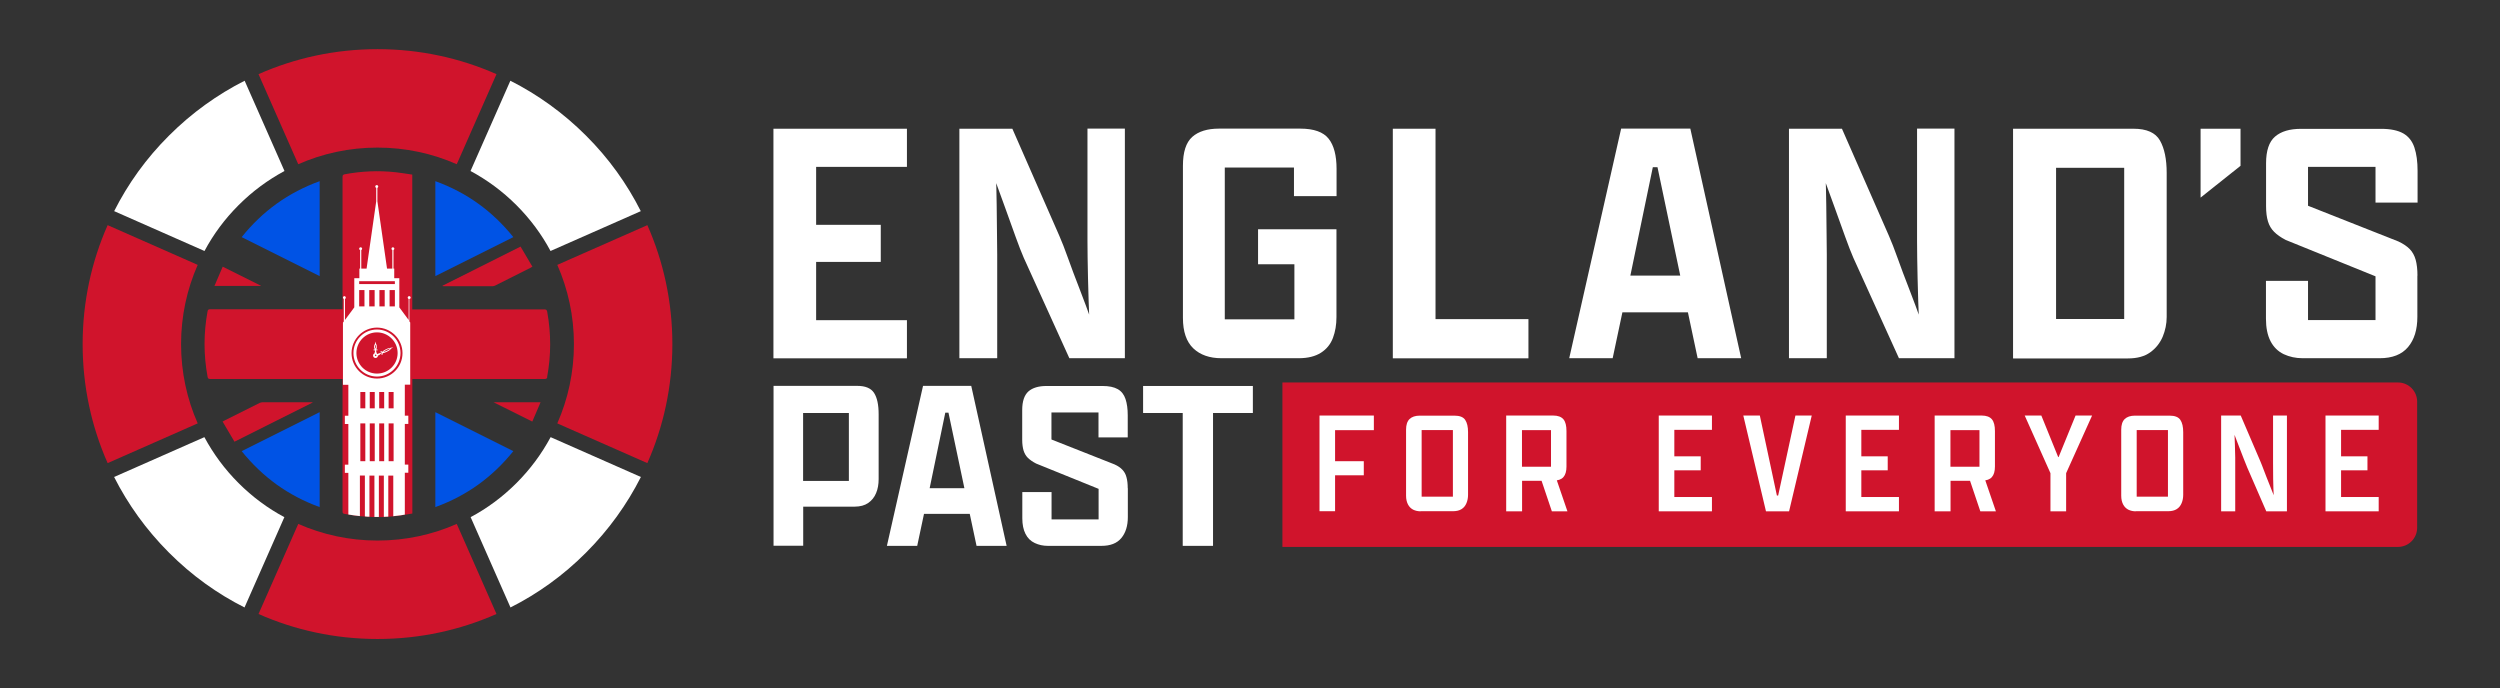 <?xml version="1.0" encoding="UTF-8"?>
<svg xmlns="http://www.w3.org/2000/svg" id="Layer_1" data-name="Layer 1" viewBox="0 0 235.96 64.96">
  <rect x="0" y="0" width="235.96" height="64.96" fill="#333333" stroke="none"/>
  <defs>
    <style>
      .cls-1, .cls-2 {
        fill: #d0142c;
      }

      .cls-3, .cls-4 {
        fill: #fff;
      }

      .cls-4, .cls-2 {
        fill-rule: evenodd;
      }

      .cls-5 {
        fill: none;
      }

      .cls-6 {
        fill: #0053e5;
      }
    </style>
  </defs>
  <g>
    <path class="cls-3" d="M73,33.81V12.15h12.6v3.6h-8.57v5.47h6.1v3.5h-6.1v5.5h8.57v3.6h-12.6Z"></path>
    <path class="cls-3" d="M106.2,33.81h-5.27l-4.3-9.47c-.22-.51-.48-1.17-.77-1.98-.29-.81-.62-1.74-1-2.78s-.78-2.14-1.2-3.3l.33-.1c.04,1.11.07,2.16.08,3.15.01.99.02,1.89.03,2.7.01.81.02,1.47.02,1.98v9.8h-3.57V12.15h5l4.43,10.1c.25.56.52,1.27.83,2.13.31.87.67,1.83,1.08,2.88.41,1.06.83,2.18,1.25,3.38l-.3.13c-.07-1.64-.12-3.16-.15-4.53-.03-1.38-.05-2.54-.05-3.5v-10.6h3.53v21.67Z"></path>
    <path class="cls-3" d="M126.13,18.51h-4v-2.7h-6.53v14.33h6.57v-5.2h-3.43v-3.3h7.4v8.3c0,.71-.11,1.36-.33,1.95-.22.59-.6,1.06-1.13,1.4-.53.34-1.23.52-2.1.52h-7.3c-1.11,0-2-.31-2.65-.93s-.98-1.58-.98-2.87v-14.37c0-1.29.29-2.19.88-2.72.59-.52,1.43-.78,2.52-.78h7.67c1.29,0,2.18.32,2.68.95s.75,1.58.75,2.85v2.57Z"></path>
    <path class="cls-3" d="M131.46,33.81V12.15h4.03v17.97h8.77v3.7h-12.8Z"></path>
    <path class="cls-3" d="M160.23,33.81l-1.13-5.33,1.2,1h-8.13l1.17-1-1.13,5.33h-4.1l4.9-21.67h6.53l4.8,21.67h-4.1ZM156,15.78l-2.3,11.1-.83-.87h6.7l-.8.87-2.33-11.1h-.43Z"></path>
    <path class="cls-3" d="M184.5,33.81h-5.27l-4.3-9.47c-.22-.51-.48-1.17-.77-1.98-.29-.81-.62-1.74-1-2.78s-.78-2.14-1.2-3.3l.33-.1c.04,1.11.07,2.16.08,3.15.01.99.02,1.89.03,2.7.01.81.02,1.47.02,1.98v9.8h-3.57V12.15h5l4.43,10.1c.25.56.52,1.27.83,2.13.31.87.67,1.83,1.08,2.88.41,1.06.83,2.18,1.25,3.38l-.3.13c-.07-1.64-.12-3.16-.15-4.53-.03-1.38-.05-2.54-.05-3.5v-10.6h3.53v21.67Z"></path>
    <path class="cls-3" d="M190,33.81V12.15h11.37c1.24,0,2.08.37,2.5,1.12.42.74.63,1.76.63,3.05v13.6c0,.64-.13,1.27-.38,1.87-.26.6-.65,1.09-1.18,1.47-.53.38-1.23.57-2.1.57h-10.83ZM194.06,30.11h6.43v-14.27h-6.43v14.27Z"></path>
    <path class="cls-3" d="M207.7,18.65v-6.5h3.77v3.5l-3.77,3Z"></path>
    <path class="cls-3" d="M228.16,26.01v3.9c0,1.2-.29,2.15-.88,2.85-.59.7-1.48,1.05-2.68,1.05h-7.27c-.65,0-1.24-.13-1.78-.38-.54-.26-.96-.67-1.25-1.23-.29-.57-.43-1.27-.43-2.12v-3.57h3.97v3.7h6.37v-4.13l-8.47-3.43c-.47-.24-.83-.5-1.1-.77s-.46-.59-.58-.98c-.12-.39-.18-.87-.18-1.45v-4.03c0-1.2.28-2.04.85-2.53.57-.49,1.38-.73,2.45-.73h7.57c.89,0,1.58.15,2.08.43.5.29.85.73,1.05,1.33s.3,1.33.3,2.2v3h-3.97v-3.37h-6.37v3.67l8.53,3.37c.47.22.83.47,1.08.73s.44.6.55,1c.11.4.17.9.17,1.5Z"></path>
  </g>
  <g>
    <path class="cls-3" d="M73.01,51.52v-15.1h7.9c.77,0,1.3.22,1.59.67.29.45.43,1.12.43,2.02v6.11c0,.5-.08.94-.24,1.32-.16.39-.41.7-.74.93s-.76.35-1.29.35h-4.85v3.69h-2.79ZM75.8,45.39h4.32v-6.41h-4.32v6.41Z"></path>
    <path class="cls-3" d="M92.17,51.52l-.79-3.72.84.7h-5.67l.81-.7-.79,3.72h-2.86l3.41-15.1h4.55l3.34,15.1h-2.86ZM89.22,38.95l-1.6,7.73-.58-.6h4.67l-.56.6-1.63-7.73h-.3Z"></path>
    <path class="cls-3" d="M106.45,46.08v2.72c0,.84-.21,1.5-.62,1.99s-1.03.73-1.87.73h-5.06c-.45,0-.86-.09-1.24-.27-.38-.18-.67-.46-.87-.86-.2-.39-.3-.89-.3-1.47v-2.48h2.76v2.58h4.44v-2.88l-5.9-2.39c-.33-.17-.58-.35-.77-.53-.19-.19-.32-.41-.41-.69-.08-.27-.13-.61-.13-1.01v-2.81c0-.84.2-1.42.59-1.77.39-.34.96-.51,1.71-.51h5.27c.62,0,1.1.1,1.45.3.35.2.59.51.73.93.14.42.21.93.21,1.53v2.09h-2.76v-2.35h-4.44v2.55l5.95,2.35c.33.15.58.32.75.51.18.19.31.42.38.7.08.28.12.63.12,1.04Z"></path>
    <path class="cls-3" d="M111.63,51.52v-12.54h-3.74v-2.55h10.36v2.55h-3.76v12.54h-2.86Z"></path>
  </g>
  <path class="cls-1" d="M121.04,36.1h105.29c1,0,1.81.81,1.81,1.81v11.9c0,1-.81,1.81-1.81,1.81h-105.29v-15.52h0Z"></path>
  <g>
    <path class="cls-3" d="M124.54,48.26v-9.04h5.13v1.38h-3.66v2.93h2.71v1.33h-2.71v3.39h-1.47Z"></path>
    <path class="cls-3" d="M134.09,48.26c-.26,0-.49-.05-.7-.15-.2-.1-.37-.26-.49-.48-.12-.22-.19-.5-.19-.84v-6.24c0-.45.11-.79.33-1,.22-.21.54-.32.96-.32h3.27c.5,0,.84.13,1.02.4.18.27.27.65.27,1.15v5.92c0,.29-.05.55-.15.79-.1.24-.25.43-.46.56-.2.13-.47.2-.81.2h-3.06ZM134.18,46.88h2.95v-6.29h-2.95v6.29Z"></path>
    <path class="cls-3" d="M143.65,48.26h-1.49v-9.04h4.44c.44,0,.76.12.96.35.2.24.29.61.29,1.12v3.35c0,.44-.1.78-.29.99-.19.22-.5.33-.92.33h-.26l.32-.72,1.24,3.62h-1.47l-.97-2.88h-1.84v2.88ZM143.65,44.05h2.74v-3.45h-2.74v3.45Z"></path>
    <path class="cls-3" d="M156.56,48.26v-9.04h5.02v1.35h-3.55v2.5h2.49v1.32h-2.49v2.52h3.55v1.35h-5.02Z"></path>
    <path class="cls-3" d="M166.1,39.22l1.61,7.55h.12l1.63-7.55h1.54l-2.14,9.04h-2.18l-2.14-9.04h1.56Z"></path>
    <path class="cls-3" d="M174.21,48.26v-9.04h5.02v1.35h-3.55v2.5h2.49v1.32h-2.49v2.52h3.55v1.35h-5.02Z"></path>
    <path class="cls-3" d="M184.09,48.26h-1.49v-9.04h4.44c.44,0,.76.12.96.35.2.24.29.61.29,1.12v3.35c0,.44-.1.78-.29.99-.19.22-.5.33-.92.33h-.26l.32-.72,1.24,3.62h-1.47l-.97-2.88h-1.84v2.88ZM184.09,44.05h2.74v-3.45h-2.74v3.45Z"></path>
    <path class="cls-3" d="M195,48.26h-1.47v-3.6l-2.43-5.44h1.57l1.59,3.92h.04l1.6-3.92h1.56l-2.45,5.44v3.6Z"></path>
    <path class="cls-3" d="M201.59,48.26c-.26,0-.49-.05-.7-.15-.2-.1-.37-.26-.49-.48-.12-.22-.19-.5-.19-.84v-6.24c0-.45.11-.79.33-1,.22-.21.54-.32.96-.32h3.27c.5,0,.84.13,1.02.4.18.27.27.65.27,1.15v5.92c0,.29-.05.55-.15.79-.1.24-.25.43-.46.56-.2.13-.47.2-.81.2h-3.06ZM201.67,46.88h2.95v-6.29h-2.95v6.29Z"></path>
    <path class="cls-3" d="M215.85,48.26h-1.95l-1.79-4.12c-.08-.2-.19-.48-.33-.82-.13-.34-.29-.74-.46-1.19-.17-.45-.35-.93-.55-1.44l.12-.03c.02.46.04.91.05,1.35s.02.83.03,1.18c0,.35,0,.64,0,.88v4.19h-1.33v-9.04h1.85l1.86,4.34c.08.2.2.48.33.84s.3.77.48,1.23.37.95.58,1.46l-.12.06c-.04-.7-.06-1.34-.07-1.95,0-.6-.01-1.12-.01-1.54v-4.44h1.31v9.04Z"></path>
    <path class="cls-3" d="M219.49,48.26v-9.04h5.02v1.35h-3.55v2.5h2.49v1.32h-2.49v2.52h3.55v1.35h-5.02Z"></path>
  </g>
  <g>
    <g>
      <path class="cls-2" d="M18.66,39.96l-1.38.61-7.12,3.14c-1.52-3.44-2.36-7.23-2.36-11.23s.84-7.8,2.36-11.23l7.12,3.14,1.38.61c-1.01,2.29-1.57,4.82-1.57,7.48s.56,5.19,1.57,7.48h0ZM61.1,43.71c1.52-3.44,2.36-7.23,2.36-11.23s-.84-7.8-2.36-11.23l-7.12,3.14-1.38.61c1.01,2.29,1.57,4.82,1.57,7.48s-.56,5.19-1.57,7.48l1.38.61,7.12,3.14h0ZM35.63,4.64c-4,0-7.8.84-11.23,2.36l3.14,7.12.61,1.38c2.29-1.01,4.82-1.57,7.48-1.57s5.19.56,7.48,1.57l.61-1.38,3.14-7.12c-3.44-1.52-7.23-2.36-11.23-2.36h0ZM43.11,49.45l.61,1.38,3.14,7.12c-3.44,1.52-7.23,2.36-11.23,2.36s-7.8-.84-11.23-2.36l3.14-7.12.61-1.38c2.29,1.01,4.82,1.57,7.48,1.57s5.19-.56,7.48-1.57h0Z"></path>
      <path class="cls-4" d="M10.77,19.94c1.3-2.58,3.02-4.99,5.18-7.14,2.15-2.15,4.57-3.88,7.14-5.18l3.13,7.09.63,1.43c-1.56.84-3.02,1.91-4.33,3.22-1.31,1.31-2.39,2.77-3.22,4.33l-8.52-3.76h0ZM48.17,57.34c2.58-1.3,4.99-3.02,7.14-5.18,2.15-2.15,3.88-4.57,5.18-7.14l-8.52-3.76c-.84,1.56-1.91,3.02-3.22,4.33-1.31,1.31-2.77,2.39-4.33,3.22l3.76,8.52h0ZM55.31,12.8c-2.15-2.15-4.57-3.88-7.14-5.18l-3.76,8.52c1.56.84,3.02,1.91,4.33,3.22,1.31,1.31,2.39,2.77,3.22,4.33l8.52-3.76c-1.3-2.58-3.02-4.99-5.18-7.14h0ZM23.09,57.34c-2.58-1.3-4.99-3.02-7.14-5.18-2.15-2.15-3.88-4.57-5.18-7.14l8.52-3.76c.84,1.56,1.91,3.02,3.22,4.33,1.31,1.31,2.77,2.39,4.33,3.22l-3.76,8.52h0Z"></path>
    </g>
    <g>
      <g>
        <path class="cls-1" d="M51.66,35.57c-.03.17-.11.2-.26.2-4.07,0-8.14,0-12.21,0h-.27v12.7c-.23.04-.46.08-.68.11-.14.03-.27.05-.41.07-.23.03-.46.06-.68.08-.16.02-.31.03-.47.04-.14.01-.28.02-.42.02-.16.01-.31.02-.47.01-.14,0-.28,0-.42,0-.16,0-.31,0-.47-.02-.14,0-.28-.01-.43-.03-.16,0-.31-.02-.47-.03-.36-.04-.73-.09-1.09-.15-.13-.02-.27-.04-.4-.07-.15-.03-.18-.08-.18-.22,0-4.08,0-8.16,0-12.24v-.27h-.25c-4.07,0-8.15,0-12.23,0-.17,0-.23-.04-.26-.21-.38-2.06-.38-4.12,0-6.18.03-.15.09-.19.24-.19,4.07,0,8.14,0,12.21,0h.29v-.24c0-4.08,0-8.16,0-12.24,0-.16.04-.23.2-.26,1.6-.3,3.22-.37,4.84-.19.51.06,1.02.14,1.54.22v12.72h.25c4.07,0,8.14,0,12.21,0,.19,0,.25.06.28.24.37,2.05.37,4.09-.01,6.14Z"></path>
        <path class="cls-6" d="M30.17,47.86c-2.96-1.07-5.39-2.83-7.36-5.28,2.45-1.23,4.9-2.45,7.36-3.68v8.96Z"></path>
        <path class="cls-6" d="M22.81,22.38c1.97-2.46,4.41-4.21,7.36-5.28v8.96c-2.46-1.23-4.9-2.45-7.36-3.68Z"></path>
        <path class="cls-6" d="M41.09,26.06v-8.96c2.96,1.07,5.39,2.83,7.36,5.28-2.46,1.23-4.9,2.45-7.36,3.68Z"></path>
        <path class="cls-6" d="M41.09,47.86v-8.96c2.46,1.23,4.9,2.45,7.36,3.68-1.97,2.45-4.4,4.21-7.36,5.28Z"></path>
        <path class="cls-1" d="M49.13,23.27c.38.64.74,1.26,1.12,1.9-.07.04-.12.07-.17.1-1.11.56-2.23,1.12-3.34,1.68-.06.03-.14.06-.21.06-1.57,0-3.14,0-4.7,0-.02,0-.04,0-.07-.04,2.45-1.23,4.9-2.45,7.38-3.7Z"></path>
        <path class="cls-1" d="M29.51,37.99c-2.45,1.22-4.89,2.45-7.38,3.7-.37-.63-.74-1.26-1.12-1.9.09-.05.14-.08.2-.11,1.1-.55,2.2-1.1,3.3-1.65.07-.03.15-.06.23-.06,1.56,0,3.12,0,4.69,0,.03,0,.05,0,.08,0,0,.01,0,.02,0,.03Z"></path>
        <path class="cls-1" d="M51.02,37.97c-.27.62-.52,1.21-.78,1.82-1.22-.61-2.41-1.2-3.65-1.82h4.43Z"></path>
        <path class="cls-1" d="M24.61,26.99h-4.37c.26-.62.51-1.21.78-1.82,1.22.61,2.41,1.2,3.61,1.8,0,0,0,.02-.01.02Z"></path>
      </g>
      <g>
        <path class="cls-3" d="M36.93,32.81c-.05.02-.14.04-.21.04-.07,0-.56.22-.65.37,0,0-.02-.11-.12-.07-.09.04-.02.12.01.13s.05-.02.04-.04c-.02-.02-.04-.02-.04-.02,0,0,.03-.03.05,0,.03.03.03.07-.04.09-.06.02-.22.01-.33.11-.03-.03-.06-.05-.09-.07.02-.09-.05-.13-.05-.13.05-.07,0-.09-.01-.14-.01-.06.03-.08.06-.07.04,0,.02.04.02.04,0,0-.02-.02-.04-.02-.02,0-.04.02-.02.04.02.02.13.04.12-.05-.01-.08-.12-.06-.12-.06.09-.12.07-.32.04-.37-.03-.05-.06-.13-.07-.17,0-.05-.04-.18-.04-.18,0,0-.03.13-.04.18-.01.04-.04.12-.07.17-.03.06-.05.25.04.37,0,0-.11-.02-.11.06-.01.09.1.07.12.05.02-.02,0-.05-.02-.04-.02,0-.04.02-.04.02,0,0-.02-.03.02-.04.04-.01.07.01.06.07,0,.06-.05.08,0,.14,0,0-.07.04-.05.13-.09.04-.14.12-.14.21,0,.13.11.23.23.23.13,0,.23-.1.23-.23.15-.03.25-.17.3-.21.06-.04.09-.01.1.03.01.04-.03.04-.03.04,0,0,0-.02,0-.04,0-.02-.04-.02-.05,0-.02.03.01.14.1.09.09-.05.02-.14.02-.14.17.02.65-.24.69-.3.04-.05.11-.12.15-.15.05-.03.17-.12.17-.12,0,0-.16.04-.2.06ZM35.46,32.55s.11.13,0,.35c-.11-.22,0-.35,0-.35ZM35.46,33.62s-.08-.04-.08-.08.03-.08.07-.08h0s.08.03.08.08c0,.04-.04.08-.08.08ZM36.16,33.23c.4-.32.69-.34.69-.34,0,0-.2.22-.69.34Z"></path>
        <g>
          <path class="cls-3" d="M35.58,31.1c-.59,0-1.15.23-1.57.65-.42.42-.65.98-.65,1.57,0,1.22.99,2.22,2.22,2.22s2.22-1,2.22-2.22-1-2.22-2.22-2.22ZM35.58,35.26c-1.07,0-1.94-.87-1.94-1.94s.87-1.95,1.94-1.95,1.95.87,1.95,1.95-.87,1.94-1.95,1.94Z"></path>
          <path class="cls-3" d="M38.67,28.22c.05-.02.09-.07.09-.13,0-.07-.06-.14-.14-.14s-.14.07-.14.14c0,.06.04.11.09.13v1.98l-.88-1.19h0v-2.75h-.48v-.91h-.07v-1.74s.08-.07.08-.13c0-.08-.06-.14-.14-.14s-.13.06-.13.14c0,.06.03.1.08.13v1.74h-.5l-.91-6.35v-1.26s.08-.07.08-.13c0-.08-.06-.14-.14-.14s-.14.06-.14.14c0,.06.04.11.09.13v1.26l-.91,6.35h-.5v-1.74s.08-.07.08-.13c0-.08-.06-.14-.14-.14s-.14.06-.14.14c0,.06.04.1.09.13v1.74h-.07v.91h-.48v2.75h0l-.88,1.19v-1.98c.05-.02.08-.07.08-.13,0-.07-.06-.14-.13-.14-.08,0-.14.07-.14.14,0,.06.04.11.08.13v2.12l-.08.11v5.87h.51v2.92h-.33v.78h.33v3.84h-.33v.77h.33v3.93c.36.07.73.11,1.09.15v-3.83h.47v3.86c.14.02.28.03.43.03v-3.88h.47v3.9c.14,0,.28,0,.42,0v-3.9h.47v3.89c.14,0,.28-.01.42-.02v-3.87h.47v3.83c.22-.02.45-.05.68-.08.14-.02.27-.04.41-.07v-3.95h.33v-.77h-.33v-3.84h.33v-.78h-.33v-2.92h.51v-5.87l-.08-.11v-2.12ZM33.9,26.54h3.37v.27h-3.37v-.27ZM37.27,27.38v1.54h-.5v-1.54h.5ZM36.31,27.38v1.54h-.5v-1.54h.5ZM35.36,27.38v1.54h-.51v-1.54h.51ZM33.9,27.38h.5v1.54h-.5v-1.54ZM34.48,43.53h-.47v-3.57h.47v3.57ZM34.48,38.54h-.47v-1.54h.47v1.54ZM35.37,43.53h-.47v-3.57h.47v3.57ZM35.37,38.54h-.47v-1.54h.47v1.54ZM36.26,43.53h-.47v-3.57h.47v3.57ZM36.26,38.54h-.47v-1.54h.47v1.54ZM37.15,43.53h-.47v-3.57h.47v3.57ZM37.15,38.54h-.47v-1.54h.47v1.54ZM35.58,35.73c-1.33,0-2.4-1.08-2.4-2.4s1.08-2.41,2.4-2.41,2.41,1.08,2.41,2.41-1.08,2.4-2.41,2.4Z"></path>
        </g>
      </g>
    </g>
    <rect class="cls-5" x="29" y="17.14" width="13.16" height="32"></rect>
  </g>
</svg>
